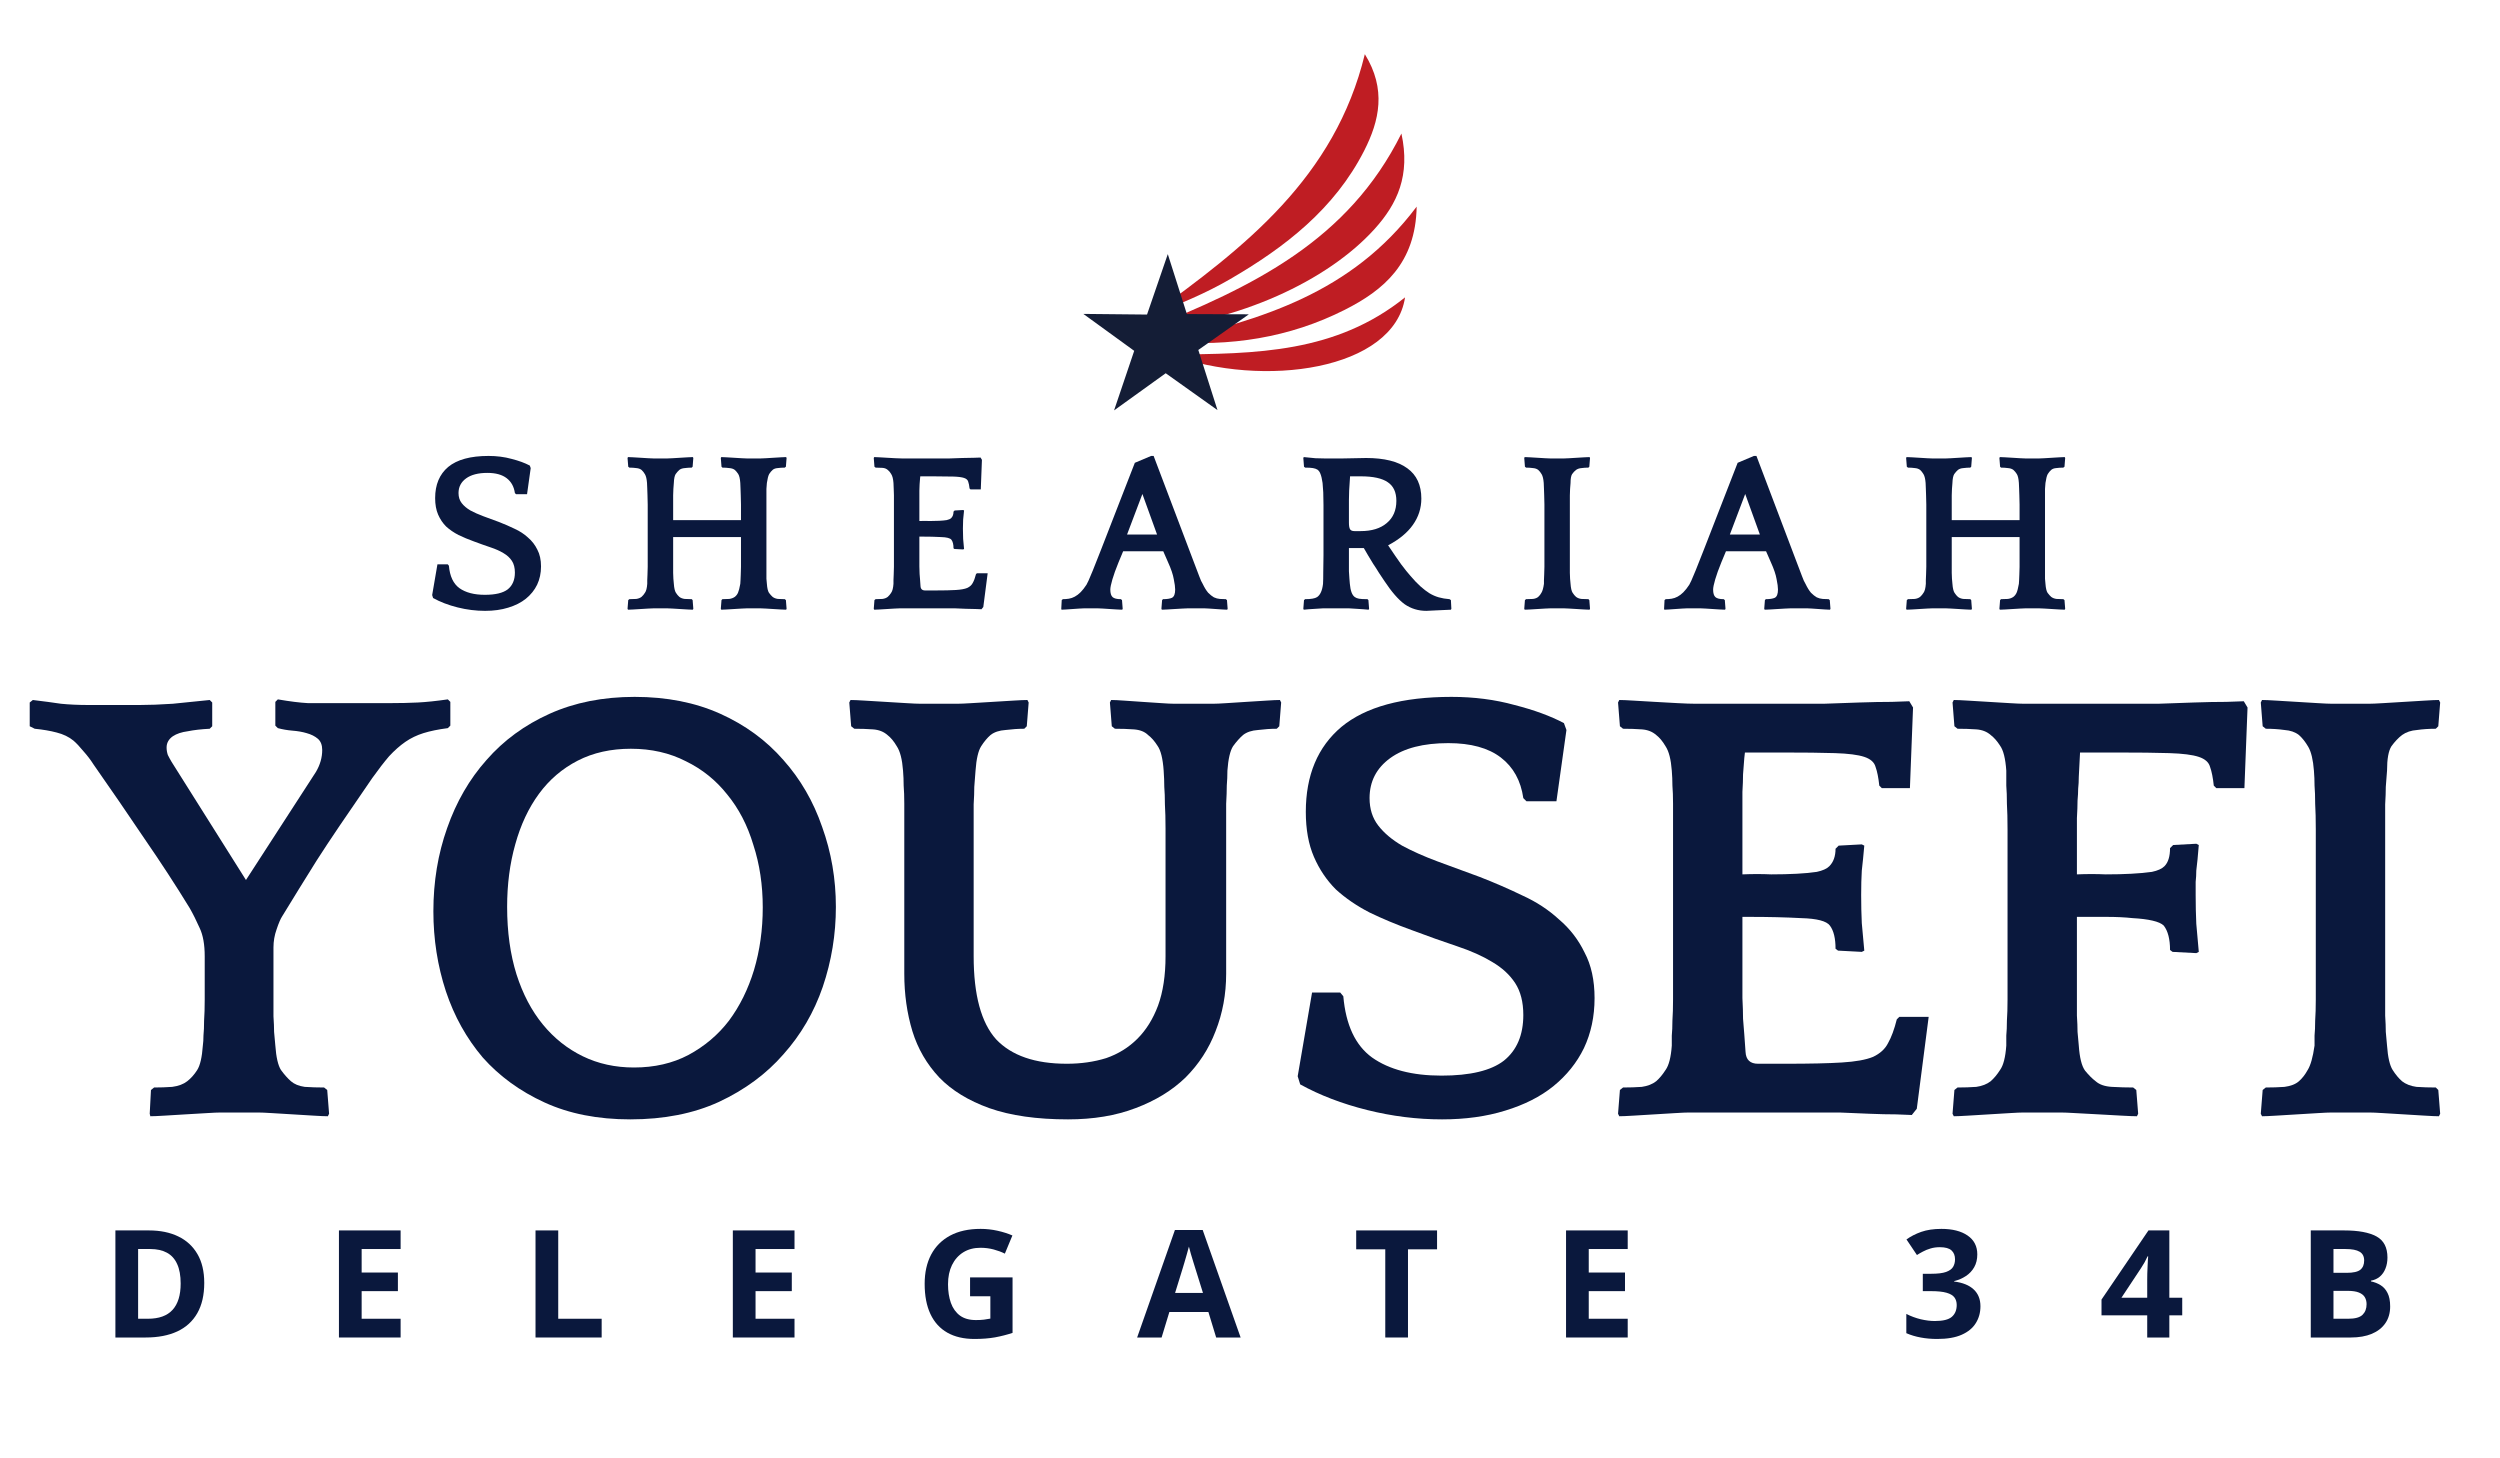 <svg width="600" height="350" viewBox="0 0 600 350" fill="none" xmlns="http://www.w3.org/2000/svg">
<path d="M78.682 267.9C77.982 267.9 76.832 267.85 75.232 267.75C73.632 267.65 71.982 267.55 70.282 267.45C68.582 267.35 66.932 267.25 65.332 267.15C63.732 267.05 62.582 267 61.882 267H53.032C52.332 267 51.182 267.05 49.582 267.15C47.982 267.25 46.282 267.35 44.482 267.45C42.782 267.55 41.132 267.65 39.532 267.75C37.932 267.85 36.782 267.9 36.082 267.9L35.932 267.3L36.232 261.6L36.982 261C38.482 261 39.932 260.95 41.332 260.85C42.832 260.65 44.032 260.2 44.932 259.5C45.832 258.8 46.632 257.9 47.332 256.8C48.032 255.7 48.482 253.75 48.682 250.95C48.782 250.25 48.832 249.45 48.832 248.55C48.932 247.55 48.982 246.35 48.982 244.95C49.082 243.55 49.132 241.85 49.132 239.85C49.132 237.85 49.132 235.35 49.132 232.35V229.5C49.132 226.7 48.732 224.45 47.932 222.75C47.132 220.95 46.332 219.35 45.532 217.95C42.232 212.55 38.582 206.95 34.582 201.15C30.682 195.35 26.632 189.45 22.432 183.45C21.732 182.35 20.932 181.3 20.032 180.3C19.132 179.2 18.332 178.35 17.632 177.75C16.532 176.85 15.182 176.2 13.582 175.8C12.082 175.4 10.332 175.1 8.332 174.9L7.132 174.3V168.6L7.882 168C10.382 168.3 12.632 168.6 14.632 168.9C16.632 169.1 18.832 169.2 21.232 169.2H33.532C35.832 169.2 38.482 169.1 41.482 168.9C44.582 168.6 47.532 168.3 50.332 168L50.932 168.6V174.3L50.332 174.9C48.332 175 46.582 175.2 45.082 175.5C43.582 175.7 42.382 176.1 41.482 176.7C40.482 177.4 39.982 178.3 39.982 179.4C39.982 180 40.082 180.6 40.282 181.2C40.582 181.8 40.882 182.35 41.182 182.85L59.032 211.2L75.832 185.25C76.832 183.55 77.332 181.8 77.332 180C77.332 178.8 76.982 177.9 76.282 177.3C75.582 176.7 74.682 176.25 73.582 175.95C72.582 175.65 71.432 175.45 70.132 175.35C68.932 175.25 67.782 175.05 66.682 174.75L66.082 174.15V168.45L66.682 167.85C69.582 168.35 71.982 168.65 73.882 168.75C75.782 168.75 77.982 168.75 80.482 168.75H93.682C96.082 168.75 98.282 168.7 100.282 168.6C102.282 168.5 104.682 168.25 107.482 167.85L108.082 168.45V174.15L107.482 174.75C105.182 175.05 103.232 175.45 101.632 175.95C100.032 176.45 98.582 177.15 97.282 178.05C95.982 178.95 94.682 180.1 93.382 181.5C92.182 182.9 90.832 184.65 89.332 186.75C86.332 191.15 83.732 194.95 81.532 198.15C79.432 201.25 77.582 204.05 75.982 206.55C74.482 208.95 73.082 211.2 71.782 213.3C70.482 215.4 69.132 217.6 67.732 219.9C67.332 220.5 66.882 221.55 66.382 223.05C65.882 224.45 65.632 225.9 65.632 227.4V229.65C65.632 233.25 65.632 236.15 65.632 238.35C65.632 240.55 65.632 242.4 65.632 243.9C65.732 245.4 65.782 246.65 65.782 247.65C65.882 248.65 65.982 249.75 66.082 250.95C66.282 253.75 66.732 255.7 67.432 256.8C68.232 257.9 69.032 258.8 69.832 259.5C70.632 260.2 71.732 260.65 73.132 260.85C74.632 260.95 76.182 261 77.782 261L78.532 261.6L78.982 267.3L78.682 267.9Z" fill="#0A183D"/>
<path d="M152.311 167.25C160.011 167.25 166.861 168.6 172.861 171.3C178.861 174 183.911 177.7 188.011 182.4C192.111 187 195.211 192.35 197.311 198.45C199.511 204.55 200.611 210.95 200.611 217.65C200.611 224.25 199.561 230.65 197.461 236.85C195.361 242.95 192.211 248.35 188.011 253.05C183.911 257.75 178.761 261.55 172.561 264.45C166.461 267.25 159.361 268.65 151.261 268.65C143.461 268.65 136.611 267.3 130.711 264.6C124.811 261.9 119.861 258.3 115.861 253.8C111.961 249.2 109.011 243.9 107.011 237.9C105.011 231.8 104.011 225.4 104.011 218.7C104.011 211.6 105.111 204.95 107.311 198.75C109.511 192.45 112.661 187 116.761 182.4C120.861 177.7 125.911 174 131.911 171.3C137.911 168.6 144.711 167.25 152.311 167.25ZM152.161 256.2C157.061 256.2 161.411 255.2 165.211 253.2C169.111 251.1 172.361 248.35 174.961 244.95C177.561 241.45 179.561 237.4 180.961 232.8C182.361 228.1 183.061 223.1 183.061 217.8C183.061 212.4 182.311 207.4 180.811 202.8C179.411 198.1 177.311 194.05 174.511 190.65C171.811 187.25 168.511 184.6 164.611 182.7C160.711 180.7 156.311 179.7 151.411 179.7C146.611 179.7 142.361 180.65 138.661 182.55C134.961 184.45 131.861 187.1 129.361 190.5C126.861 193.9 124.961 197.95 123.661 202.65C122.361 207.25 121.711 212.25 121.711 217.65C121.711 223.65 122.461 229.05 123.961 233.85C125.461 238.55 127.561 242.55 130.261 245.85C132.961 249.15 136.161 251.7 139.861 253.5C143.561 255.3 147.661 256.2 152.161 256.2Z" fill="#0A183D"/>
<path d="M307.478 168.6L307.028 174.3L306.428 174.9C305.028 174.9 303.528 175 301.928 175.2C300.428 175.3 299.228 175.7 298.328 176.4C297.528 177.1 296.728 178 295.928 179.1C295.228 180.2 294.778 182.15 294.578 184.95C294.578 186.15 294.528 187.35 294.428 188.55C294.428 189.75 294.378 191.2 294.278 192.9C294.278 194.6 294.278 196.65 294.278 199.05C294.278 201.45 294.278 204.4 294.278 207.9V233.7C294.278 238.6 293.428 243.2 291.728 247.5C290.128 251.7 287.728 255.4 284.528 258.6C281.328 261.7 277.328 264.15 272.528 265.95C267.828 267.75 262.428 268.65 256.328 268.65C248.828 268.65 242.528 267.75 237.428 265.95C232.428 264.15 228.428 261.7 225.428 258.6C222.428 255.4 220.278 251.7 218.978 247.5C217.678 243.2 217.028 238.6 217.028 233.7V207.9C217.028 204.4 217.028 201.45 217.028 199.05C217.028 196.65 217.028 194.6 217.028 192.9C217.028 191.2 216.978 189.75 216.878 188.55C216.878 187.35 216.828 186.15 216.728 184.95C216.528 182.25 216.028 180.3 215.228 179.1C214.528 177.9 213.778 177 212.978 176.4C212.078 175.6 210.928 175.15 209.528 175.05C208.128 174.95 206.628 174.9 205.028 174.9L204.278 174.3L203.828 168.6L204.128 168C204.828 168 205.978 168.05 207.578 168.15C209.178 168.25 210.828 168.35 212.528 168.45C214.228 168.55 215.878 168.65 217.478 168.75C219.078 168.85 220.228 168.9 220.928 168.9H229.778C230.478 168.9 231.628 168.85 233.228 168.75C234.828 168.65 236.478 168.55 238.178 168.45C239.878 168.35 241.528 168.25 243.128 168.15C244.728 168.05 245.878 168 246.578 168L246.878 168.6L246.428 174.3L245.828 174.9C244.428 174.9 242.928 175 241.328 175.2C239.828 175.3 238.628 175.7 237.728 176.4C236.928 177.1 236.178 178 235.478 179.1C234.778 180.2 234.328 182.15 234.128 184.95C234.028 186.35 233.928 187.65 233.828 188.85C233.828 190.05 233.778 191.45 233.678 193.05C233.678 194.65 233.678 196.6 233.678 198.9C233.678 201.2 233.678 204.15 233.678 207.75V229.5C233.678 238.8 235.478 245.45 239.078 249.45C242.778 253.35 248.428 255.3 256.028 255.3C259.428 255.3 262.578 254.85 265.478 253.95C268.378 252.95 270.878 251.4 272.978 249.3C275.078 247.2 276.728 244.55 277.928 241.35C279.128 238.05 279.728 234.1 279.728 229.5V207.75C279.728 204.15 279.728 201.2 279.728 198.9C279.728 196.6 279.678 194.65 279.578 193.05C279.578 191.45 279.528 190.05 279.428 188.85C279.428 187.65 279.378 186.35 279.278 184.95C279.078 182.05 278.578 180.05 277.778 178.95C277.078 177.85 276.328 177 275.528 176.4C274.728 175.6 273.578 175.15 272.078 175.05C270.678 174.95 269.178 174.9 267.578 174.9L266.828 174.3L266.378 168.6L266.678 168C267.378 168 268.428 168.05 269.828 168.15C271.228 168.25 272.678 168.35 274.178 168.45C275.778 168.55 277.278 168.65 278.678 168.75C280.078 168.85 281.128 168.9 281.828 168.9H291.128C291.828 168.9 292.928 168.85 294.428 168.75C295.928 168.65 297.478 168.55 299.078 168.45C300.778 168.35 302.378 168.25 303.878 168.15C305.378 168.05 306.478 168 307.178 168L307.478 168.6Z" fill="#0A183D"/>
<path d="M328.695 191.55C328.695 194.15 329.395 196.35 330.795 198.15C332.195 199.95 334.095 201.55 336.495 202.95C338.895 204.25 341.695 205.5 344.895 206.7C348.095 207.9 351.495 209.15 355.095 210.45C358.695 211.85 362.145 213.35 365.445 214.95C368.745 216.45 371.645 218.35 374.145 220.65C376.745 222.85 378.795 225.5 380.295 228.6C381.895 231.6 382.695 235.25 382.695 239.55C382.695 243.95 381.845 247.95 380.145 251.55C378.445 255.05 375.995 258.1 372.795 260.7C369.695 263.2 365.845 265.15 361.245 266.55C356.745 267.95 351.695 268.65 346.095 268.65C340.095 268.65 334.095 267.9 328.095 266.4C322.095 264.9 316.745 262.85 312.045 260.25L311.445 258.3L314.895 238.2H321.645L322.395 239.1C322.995 246 325.295 250.9 329.295 253.8C333.395 256.7 338.945 258.15 345.945 258.15C352.845 258.15 357.845 256.95 360.945 254.55C364.045 252.05 365.595 248.4 365.595 243.6C365.595 240.5 364.945 237.95 363.645 235.95C362.345 233.95 360.495 232.25 358.095 230.85C355.795 229.45 352.995 228.2 349.695 227.1C346.395 226 342.745 224.7 338.745 223.2C335.145 221.9 331.795 220.5 328.695 219C325.595 217.4 322.895 215.55 320.595 213.45C318.395 211.25 316.645 208.65 315.345 205.65C314.045 202.65 313.395 199.05 313.395 194.85C313.395 186.05 316.245 179.25 321.945 174.45C327.745 169.65 336.545 167.25 348.345 167.25C353.745 167.25 358.795 167.9 363.495 169.2C368.195 170.4 372.145 171.85 375.345 173.55L375.945 175.2L373.545 192.3H366.345L365.595 191.55C364.995 187.35 363.195 184.1 360.195 181.8C357.195 179.5 352.995 178.35 347.595 178.35C341.595 178.35 336.945 179.55 333.645 181.95C330.345 184.35 328.695 187.55 328.695 191.55Z" fill="#0A183D"/>
<path d="M431.53 168.9C432.93 168.9 434.98 168.9 437.68 168.9C440.48 168.8 443.33 168.7 446.23 168.6C449.13 168.5 451.73 168.45 454.03 168.45C456.33 168.35 457.73 168.3 458.23 168.3L459.13 169.8L458.38 189.15H451.63L451.03 188.55C450.83 186.65 450.53 185.15 450.13 184.05C449.83 182.95 448.93 182.15 447.43 181.65C445.93 181.15 443.58 180.85 440.38 180.75C437.28 180.65 432.93 180.6 427.33 180.6H418.78L418.63 181.95C418.53 183.35 418.43 184.65 418.33 185.85C418.33 187.05 418.28 188.45 418.18 190.05C418.18 191.65 418.18 193.6 418.18 195.9C418.18 198.2 418.18 201.15 418.18 204.75V209.85C420.58 209.75 422.88 209.75 425.08 209.85C427.28 209.85 429.33 209.8 431.23 209.7C433.13 209.6 434.73 209.45 436.03 209.25C437.43 208.95 438.43 208.5 439.03 207.9C440.03 206.9 440.53 205.5 440.53 203.7L441.28 202.95L446.83 202.65L447.43 202.95C447.23 205.25 447.03 207.25 446.83 208.95C446.73 210.65 446.68 212.6 446.68 214.8C446.68 217.2 446.73 219.45 446.83 221.55C447.03 223.55 447.23 225.75 447.43 228.15L446.83 228.45L441.13 228.15L440.53 227.7C440.53 225.2 440.08 223.35 439.18 222.15C438.38 221.05 436.08 220.45 432.28 220.35C428.58 220.15 424.43 220.05 419.83 220.05H418.18V232.35C418.18 235.25 418.18 237.65 418.18 239.55C418.28 241.45 418.33 243.1 418.33 244.5C418.43 245.8 418.53 247.05 418.63 248.25C418.73 249.45 418.83 250.85 418.93 252.45C419.03 254.35 420.03 255.3 421.93 255.3H428.68C434.38 255.3 438.83 255.2 442.03 255C445.33 254.8 447.83 254.35 449.53 253.65C451.23 252.85 452.43 251.75 453.13 250.35C453.93 248.95 454.63 247.05 455.23 244.65L455.83 244.05H462.88L460.03 266.1L458.83 267.6C458.33 267.6 457.08 267.55 455.08 267.45C453.18 267.45 451.03 267.4 448.63 267.3C446.23 267.2 443.83 267.1 441.43 267C439.03 267 437.13 267 435.73 267H405.43C404.73 267 403.58 267.05 401.98 267.15C400.38 267.25 398.73 267.35 397.03 267.45C395.33 267.55 393.68 267.65 392.08 267.75C390.48 267.85 389.33 267.9 388.63 267.9L388.33 267.3L388.78 261.6L389.53 261C391.13 261 392.63 260.95 394.03 260.85C395.43 260.65 396.58 260.2 397.48 259.5C398.28 258.8 399.03 257.9 399.73 256.8C400.53 255.7 401.03 253.75 401.23 250.95C401.23 250.25 401.23 249.45 401.23 248.55C401.33 247.55 401.38 246.35 401.38 244.95C401.48 243.55 401.53 241.85 401.53 239.85C401.53 237.85 401.53 235.35 401.53 232.35V207.9C401.53 204.4 401.53 201.45 401.53 199.05C401.53 196.65 401.53 194.6 401.53 192.9C401.53 191.2 401.48 189.75 401.38 188.55C401.38 187.35 401.33 186.15 401.23 184.95C401.03 182.25 400.53 180.3 399.73 179.1C399.03 177.9 398.28 177 397.48 176.4C396.58 175.6 395.43 175.15 394.03 175.05C392.63 174.95 391.13 174.9 389.53 174.9L388.78 174.3L388.33 168.6L388.63 168C389.33 168 390.48 168.05 392.08 168.15C393.68 168.25 395.38 168.35 397.18 168.45C399.08 168.55 400.88 168.65 402.58 168.75C404.38 168.85 405.83 168.9 406.93 168.9H431.53Z" fill="#0A183D"/>
<path d="M481.509 184.95C481.309 182.05 480.809 180.05 480.009 178.95C479.309 177.85 478.559 177 477.759 176.4C476.859 175.6 475.709 175.15 474.309 175.05C472.909 174.95 471.409 174.9 469.809 174.9L469.059 174.3L468.609 168.6L468.909 168C469.609 168 470.759 168.05 472.359 168.15C473.959 168.25 475.609 168.35 477.309 168.45C479.009 168.55 480.659 168.65 482.259 168.75C483.859 168.85 485.009 168.9 485.709 168.9H511.809C513.209 168.9 515.259 168.9 517.959 168.9C520.759 168.8 523.609 168.7 526.509 168.6C529.409 168.5 532.009 168.45 534.309 168.45C536.609 168.35 538.009 168.3 538.509 168.3L539.409 169.8L538.659 189.15H531.909L531.309 188.55C531.109 186.65 530.809 185.15 530.409 184.05C530.109 182.95 529.209 182.15 527.709 181.65C526.209 181.15 523.859 180.85 520.659 180.75C517.559 180.65 513.209 180.6 507.609 180.6H499.209L498.909 186.45C498.909 187.45 498.859 188.4 498.759 189.3C498.759 190.1 498.709 191.05 498.609 192.15C498.609 193.25 498.559 194.65 498.459 196.35C498.459 197.95 498.459 202.45 498.459 209.85C500.859 209.75 503.159 209.75 505.359 209.85C507.659 209.85 509.709 209.8 511.509 209.7C513.409 209.6 515.059 209.45 516.459 209.25C517.859 208.95 518.859 208.5 519.459 207.9C520.359 207 520.809 205.55 520.809 203.55L521.559 202.8L527.109 202.5L527.709 202.8C527.609 204.1 527.509 205.25 527.409 206.25C527.309 207.15 527.209 208.05 527.109 208.95C527.109 209.85 527.059 210.75 526.959 211.65C526.959 212.55 526.959 213.6 526.959 214.8C526.959 217.2 527.009 219.5 527.109 221.7C527.309 223.8 527.509 226.05 527.709 228.45L527.109 228.75L521.409 228.45L520.809 228C520.809 225.4 520.309 223.45 519.309 222.15C518.809 221.65 517.909 221.25 516.609 220.95C515.309 220.65 513.709 220.45 511.809 220.35C510.009 220.15 507.909 220.05 505.509 220.05C503.209 220.05 500.859 220.05 498.459 220.05V229.35C498.459 232.95 498.459 235.9 498.459 238.2C498.459 240.4 498.459 242.25 498.459 243.75C498.559 245.25 498.609 246.55 498.609 247.65C498.709 248.65 498.809 249.75 498.909 250.95C499.109 253.85 499.609 255.85 500.409 256.95C501.309 258.05 502.159 258.9 502.959 259.5C503.859 260.3 505.159 260.75 506.859 260.85C508.659 260.95 510.359 261 511.959 261L512.709 261.6L513.159 267.3L512.859 267.9C512.159 267.9 510.909 267.85 509.109 267.75C507.409 267.65 505.609 267.55 503.709 267.45C501.809 267.35 499.959 267.25 498.159 267.15C496.459 267.05 495.259 267 494.559 267H485.709C485.009 267 483.859 267.05 482.259 267.15C480.659 267.25 479.009 267.35 477.309 267.45C475.609 267.55 473.959 267.65 472.359 267.75C470.759 267.85 469.609 267.9 468.909 267.9L468.609 267.3L469.059 261.6L469.809 261C471.409 261 472.909 260.95 474.309 260.85C475.709 260.65 476.859 260.2 477.759 259.5C478.559 258.8 479.309 257.9 480.009 256.8C480.809 255.7 481.309 253.75 481.509 250.95C481.509 250.25 481.509 249.45 481.509 248.55C481.609 247.55 481.659 246.35 481.659 244.95C481.759 243.55 481.809 241.85 481.809 239.85C481.809 237.85 481.809 235.35 481.809 232.35V207.9C481.809 204.4 481.809 201.45 481.809 199.05C481.809 196.65 481.759 194.6 481.659 192.9C481.659 191.2 481.609 189.75 481.509 188.55C481.509 187.35 481.509 186.15 481.509 184.95Z" fill="#0A183D"/>
<path d="M585.64 168.6L585.19 174.3L584.59 174.9C582.99 174.9 581.49 175 580.09 175.2C578.69 175.3 577.49 175.7 576.49 176.4C575.59 177.1 574.74 178 573.94 179.1C573.24 180.2 572.89 182.15 572.89 184.95C572.79 186.35 572.69 187.65 572.59 188.85C572.59 190.05 572.54 191.45 572.44 193.05C572.44 194.65 572.44 196.6 572.44 198.9C572.44 201.2 572.44 204.15 572.44 207.75V229.35C572.44 232.95 572.44 235.9 572.44 238.2C572.44 240.4 572.44 242.25 572.44 243.75C572.54 245.25 572.59 246.55 572.59 247.65C572.69 248.65 572.79 249.75 572.89 250.95C573.09 253.75 573.54 255.7 574.24 256.8C574.94 257.9 575.69 258.8 576.49 259.5C577.39 260.2 578.54 260.65 579.94 260.85C581.44 260.95 582.99 261 584.59 261L585.19 261.6L585.64 267.3L585.34 267.9C584.64 267.9 583.49 267.85 581.89 267.75C580.29 267.65 578.64 267.55 576.94 267.45C575.24 267.35 573.59 267.25 571.99 267.15C570.39 267.05 569.24 267 568.54 267H559.69C558.99 267 557.84 267.05 556.24 267.15C554.64 267.25 552.99 267.35 551.29 267.45C549.59 267.55 547.94 267.65 546.34 267.75C544.74 267.85 543.59 267.9 542.89 267.9L542.59 267.3L543.04 261.6L543.79 261C545.39 261 546.89 260.95 548.29 260.85C549.79 260.65 550.94 260.2 551.74 259.5C552.54 258.8 553.24 257.9 553.84 256.8C554.54 255.7 555.09 253.75 555.49 250.95C555.49 250.25 555.49 249.45 555.49 248.55C555.59 247.55 555.64 246.35 555.64 244.95C555.74 243.55 555.79 241.85 555.79 239.85C555.79 237.85 555.79 235.35 555.79 232.35V207.9C555.79 204.4 555.79 201.45 555.79 199.05C555.79 196.65 555.74 194.6 555.64 192.9C555.64 191.2 555.59 189.75 555.49 188.55C555.49 187.35 555.44 186.15 555.34 184.95C555.14 182.35 554.69 180.45 553.99 179.25C553.29 178.05 552.54 177.1 551.74 176.4C550.84 175.7 549.69 175.3 548.29 175.2C546.89 175 545.39 174.9 543.79 174.9L543.04 174.3L542.59 168.6L542.89 168C543.59 168 544.74 168.05 546.34 168.15C547.94 168.25 549.59 168.35 551.29 168.45C552.99 168.55 554.64 168.65 556.24 168.75C557.84 168.85 558.99 168.9 559.69 168.9H568.54C569.24 168.9 570.39 168.85 571.99 168.75C573.59 168.65 575.24 168.55 576.94 168.45C578.64 168.35 580.29 168.25 581.89 168.15C583.49 168.05 584.64 168 585.34 168L585.64 168.6Z" fill="#0A183D"/>
<path d="M110.045 118.335C110.045 119.288 110.301 120.095 110.815 120.755C111.328 121.415 112.025 122.002 112.905 122.515C113.785 122.992 114.811 123.45 115.985 123.89C117.158 124.33 118.405 124.788 119.725 125.265C121.045 125.778 122.31 126.328 123.52 126.915C124.73 127.465 125.793 128.162 126.71 129.005C127.663 129.812 128.415 130.783 128.965 131.92C129.551 133.02 129.845 134.358 129.845 135.935C129.845 137.548 129.533 139.015 128.91 140.335C128.286 141.618 127.388 142.737 126.215 143.69C125.078 144.607 123.666 145.322 121.98 145.835C120.33 146.348 118.478 146.605 116.425 146.605C114.225 146.605 112.025 146.33 109.825 145.78C107.625 145.23 105.663 144.478 103.94 143.525L103.72 142.81L104.985 135.44H107.46L107.735 135.77C107.955 138.3 108.798 140.097 110.265 141.16C111.768 142.223 113.803 142.755 116.37 142.755C118.9 142.755 120.733 142.315 121.87 141.435C123.006 140.518 123.575 139.18 123.575 137.42C123.575 136.283 123.336 135.348 122.86 134.615C122.383 133.882 121.705 133.258 120.825 132.745C119.981 132.232 118.955 131.773 117.745 131.37C116.535 130.967 115.196 130.49 113.73 129.94C112.41 129.463 111.181 128.95 110.045 128.4C108.908 127.813 107.918 127.135 107.075 126.365C106.268 125.558 105.626 124.605 105.15 123.505C104.673 122.405 104.435 121.085 104.435 119.545C104.435 116.318 105.48 113.825 107.57 112.065C109.696 110.305 112.923 109.425 117.25 109.425C119.23 109.425 121.081 109.663 122.805 110.14C124.528 110.58 125.976 111.112 127.15 111.735L127.37 112.34L126.49 118.61H123.85L123.575 118.335C123.355 116.795 122.695 115.603 121.595 114.76C120.495 113.917 118.955 113.495 116.975 113.495C114.775 113.495 113.07 113.935 111.86 114.815C110.65 115.695 110.045 116.868 110.045 118.335Z" fill="#0A183D"/>
<path d="M188.671 146.33C188.414 146.33 187.993 146.312 187.406 146.275C186.819 146.238 186.214 146.202 185.591 146.165C184.968 146.128 184.363 146.092 183.776 146.055C183.189 146.018 182.768 146 182.511 146H179.266C179.009 146 178.588 146.018 178.001 146.055C177.414 146.092 176.809 146.128 176.186 146.165C175.563 146.202 174.958 146.238 174.371 146.275C173.784 146.312 173.363 146.33 173.106 146.33L172.996 146.11L173.161 144.02L173.381 143.8C173.968 143.8 174.518 143.782 175.031 143.745C175.544 143.672 175.984 143.507 176.351 143.25C176.681 142.993 176.938 142.663 177.121 142.26C177.304 141.857 177.488 141.142 177.671 140.115C177.708 139.858 177.726 139.565 177.726 139.235C177.763 138.868 177.781 138.428 177.781 137.915C177.818 137.402 177.836 136.778 177.836 136.045C177.836 135.312 177.836 134.395 177.836 133.295V128.895H161.556V132.195C161.556 133.515 161.556 134.597 161.556 135.44C161.556 136.247 161.556 136.925 161.556 137.475C161.593 138.025 161.611 138.502 161.611 138.905C161.648 139.272 161.684 139.675 161.721 140.115C161.794 141.142 161.959 141.857 162.216 142.26C162.473 142.663 162.748 142.993 163.041 143.25C163.371 143.507 163.793 143.672 164.306 143.745C164.856 143.782 165.424 143.8 166.011 143.8L166.231 144.02L166.396 146.11L166.286 146.33C166.029 146.33 165.608 146.312 165.021 146.275C164.434 146.238 163.829 146.202 163.206 146.165C162.583 146.128 161.978 146.092 161.391 146.055C160.804 146.018 160.383 146 160.126 146H156.881C156.624 146 156.203 146.018 155.616 146.055C155.029 146.092 154.424 146.128 153.801 146.165C153.178 146.202 152.573 146.238 151.986 146.275C151.399 146.312 150.978 146.33 150.721 146.33L150.611 146.11L150.776 144.02L151.051 143.8C151.638 143.8 152.188 143.782 152.701 143.745C153.214 143.672 153.636 143.507 153.966 143.25C154.259 142.993 154.534 142.663 154.791 142.26C155.084 141.857 155.268 141.142 155.341 140.115C155.341 139.858 155.341 139.565 155.341 139.235C155.378 138.868 155.396 138.428 155.396 137.915C155.433 137.402 155.451 136.778 155.451 136.045C155.451 135.312 155.451 134.395 155.451 133.295V124.33C155.451 123.047 155.451 121.965 155.451 121.085C155.451 120.205 155.433 119.453 155.396 118.83C155.396 118.207 155.378 117.675 155.341 117.235C155.341 116.795 155.323 116.355 155.286 115.915C155.213 114.962 155.048 114.265 154.791 113.825C154.534 113.385 154.259 113.037 153.966 112.78C153.636 112.523 153.214 112.377 152.701 112.34C152.188 112.267 151.638 112.23 151.051 112.23L150.776 112.01L150.611 109.92L150.721 109.7C150.978 109.7 151.399 109.718 151.986 109.755C152.573 109.792 153.178 109.828 153.801 109.865C154.424 109.902 155.029 109.938 155.616 109.975C156.203 110.012 156.624 110.03 156.881 110.03H160.126C160.383 110.03 160.804 110.012 161.391 109.975C161.978 109.938 162.583 109.902 163.206 109.865C163.829 109.828 164.434 109.792 165.021 109.755C165.608 109.718 166.029 109.7 166.286 109.7L166.396 109.92L166.231 112.01L166.011 112.23C165.498 112.23 164.948 112.267 164.361 112.34C163.811 112.377 163.371 112.523 163.041 112.78C162.748 113.037 162.454 113.367 162.161 113.77C161.904 114.173 161.758 114.888 161.721 115.915C161.684 116.428 161.648 116.905 161.611 117.345C161.611 117.785 161.593 118.298 161.556 118.885C161.556 119.472 161.556 120.187 161.556 121.03C161.556 121.873 161.556 122.955 161.556 124.275V124.825H177.836V124.33C177.836 123.047 177.836 121.965 177.836 121.085C177.836 120.205 177.818 119.453 177.781 118.83C177.781 118.207 177.763 117.675 177.726 117.235C177.726 116.795 177.708 116.355 177.671 115.915C177.598 114.888 177.433 114.173 177.176 113.77C176.919 113.367 176.644 113.037 176.351 112.78C176.021 112.523 175.581 112.377 175.031 112.34C174.518 112.267 173.968 112.23 173.381 112.23L173.161 112.01L172.996 109.92L173.106 109.7C173.363 109.7 173.784 109.718 174.371 109.755C174.958 109.792 175.563 109.828 176.186 109.865C176.809 109.902 177.414 109.938 178.001 109.975C178.588 110.012 179.009 110.03 179.266 110.03H182.511C182.768 110.03 183.189 110.012 183.776 109.975C184.363 109.938 184.968 109.902 185.591 109.865C186.214 109.828 186.819 109.792 187.406 109.755C187.993 109.718 188.414 109.7 188.671 109.7L188.781 109.92L188.616 112.01L188.341 112.23C187.754 112.23 187.186 112.267 186.636 112.34C186.123 112.377 185.719 112.523 185.426 112.78C185.133 113.037 184.858 113.367 184.601 113.77C184.381 114.173 184.198 114.888 184.051 115.915C184.014 116.428 183.978 116.905 183.941 117.345C183.941 117.785 183.941 118.298 183.941 118.885C183.941 119.472 183.941 120.187 183.941 121.03C183.941 121.873 183.941 122.955 183.941 124.275V132.195C183.941 133.515 183.941 134.597 183.941 135.44C183.941 136.247 183.941 136.925 183.941 137.475C183.941 138.025 183.941 138.502 183.941 138.905C183.978 139.272 184.014 139.675 184.051 140.115C184.124 141.142 184.289 141.857 184.546 142.26C184.839 142.663 185.133 142.993 185.426 143.25C185.756 143.507 186.178 143.672 186.691 143.745C187.204 143.782 187.754 143.8 188.341 143.8L188.616 144.02L188.781 146.11L188.671 146.33Z" fill="#0A183D"/>
<path d="M225.544 110.03C226.057 110.03 226.809 110.03 227.799 110.03C228.826 109.993 229.871 109.957 230.934 109.92C231.997 109.883 232.951 109.865 233.794 109.865C234.637 109.828 235.151 109.81 235.334 109.81L235.664 110.36L235.389 117.455H232.914L232.694 117.235C232.621 116.538 232.511 115.988 232.364 115.585C232.254 115.182 231.924 114.888 231.374 114.705C230.824 114.522 229.962 114.412 228.789 114.375C227.652 114.338 226.057 114.32 224.004 114.32H220.869L220.814 114.815C220.777 115.328 220.741 115.805 220.704 116.245C220.704 116.685 220.686 117.198 220.649 117.785C220.649 118.372 220.649 119.087 220.649 119.93C220.649 120.773 220.649 121.855 220.649 123.175V125.045C221.529 125.008 222.372 125.008 223.179 125.045C223.986 125.045 224.737 125.027 225.434 124.99C226.131 124.953 226.717 124.898 227.194 124.825C227.707 124.715 228.074 124.55 228.294 124.33C228.661 123.963 228.844 123.45 228.844 122.79L229.119 122.515L231.154 122.405L231.374 122.515C231.301 123.358 231.227 124.092 231.154 124.715C231.117 125.338 231.099 126.053 231.099 126.86C231.099 127.74 231.117 128.565 231.154 129.335C231.227 130.068 231.301 130.875 231.374 131.755L231.154 131.865L229.064 131.755L228.844 131.59C228.844 130.673 228.679 129.995 228.349 129.555C228.056 129.152 227.212 128.932 225.819 128.895C224.462 128.822 222.941 128.785 221.254 128.785H220.649V133.295C220.649 134.358 220.649 135.238 220.649 135.935C220.686 136.632 220.704 137.237 220.704 137.75C220.741 138.227 220.777 138.685 220.814 139.125C220.851 139.565 220.887 140.078 220.924 140.665C220.961 141.362 221.327 141.71 222.024 141.71H224.499C226.589 141.71 228.221 141.673 229.394 141.6C230.604 141.527 231.521 141.362 232.144 141.105C232.767 140.812 233.207 140.408 233.464 139.895C233.757 139.382 234.014 138.685 234.234 137.805L234.454 137.585H237.039L235.994 145.67L235.554 146.22C235.371 146.22 234.912 146.202 234.179 146.165C233.482 146.165 232.694 146.147 231.814 146.11C230.934 146.073 230.054 146.037 229.174 146C228.294 146 227.597 146 227.084 146H215.974C215.717 146 215.296 146.018 214.709 146.055C214.122 146.092 213.517 146.128 212.894 146.165C212.271 146.202 211.666 146.238 211.079 146.275C210.492 146.312 210.071 146.33 209.814 146.33L209.704 146.11L209.869 144.02L210.144 143.8C210.731 143.8 211.281 143.782 211.794 143.745C212.307 143.672 212.729 143.507 213.059 143.25C213.352 142.993 213.627 142.663 213.884 142.26C214.177 141.857 214.361 141.142 214.434 140.115C214.434 139.858 214.434 139.565 214.434 139.235C214.471 138.868 214.489 138.428 214.489 137.915C214.526 137.402 214.544 136.778 214.544 136.045C214.544 135.312 214.544 134.395 214.544 133.295V124.33C214.544 123.047 214.544 121.965 214.544 121.085C214.544 120.205 214.544 119.453 214.544 118.83C214.544 118.207 214.526 117.675 214.489 117.235C214.489 116.795 214.471 116.355 214.434 115.915C214.361 114.925 214.177 114.21 213.884 113.77C213.627 113.33 213.352 113 213.059 112.78C212.729 112.487 212.307 112.322 211.794 112.285C211.281 112.248 210.731 112.23 210.144 112.23L209.869 112.01L209.704 109.92L209.814 109.7C210.071 109.7 210.492 109.718 211.079 109.755C211.666 109.792 212.289 109.828 212.949 109.865C213.646 109.902 214.306 109.938 214.929 109.975C215.589 110.012 216.121 110.03 216.524 110.03H225.544Z" fill="#0A183D"/>
<path d="M276.87 109.425L286.33 134.395C286.66 135.312 286.953 136.082 287.21 136.705C287.466 137.328 287.668 137.86 287.815 138.3C287.998 138.74 288.145 139.107 288.255 139.4C288.401 139.657 288.53 139.895 288.64 140.115C289.08 141.032 289.52 141.747 289.96 142.26C290.436 142.737 290.895 143.103 291.335 143.36C291.811 143.58 292.288 143.708 292.765 143.745C293.241 143.782 293.718 143.8 294.195 143.8L294.47 144.02L294.635 146.11L294.525 146.33C294.268 146.33 293.883 146.312 293.37 146.275C292.856 146.238 292.325 146.202 291.775 146.165C291.225 146.128 290.693 146.092 290.18 146.055C289.703 146.018 289.336 146 289.08 146H285.065C284.808 146 284.386 146.018 283.8 146.055C283.213 146.092 282.59 146.128 281.93 146.165C281.306 146.202 280.701 146.238 280.115 146.275C279.528 146.312 279.106 146.33 278.85 146.33L278.74 146.11L278.905 144.02L279.125 143.8C280.078 143.8 280.793 143.69 281.27 143.47C281.783 143.213 282.04 142.553 282.04 141.49C282.04 140.903 281.93 140.078 281.71 139.015C281.526 137.915 281.068 136.558 280.335 134.945L279.18 132.305H269.555L268.455 134.945C267.795 136.558 267.3 137.933 266.97 139.07C266.64 140.207 266.475 141.013 266.475 141.49C266.475 142.37 266.658 142.975 267.025 143.305C267.391 143.635 268.051 143.8 269.005 143.8L269.28 144.02L269.445 146.11L269.335 146.33C269.078 146.33 268.675 146.312 268.125 146.275C267.575 146.238 266.988 146.202 266.365 146.165C265.778 146.128 265.21 146.092 264.66 146.055C264.11 146.018 263.706 146 263.45 146H260.205C259.948 146 259.563 146.018 259.05 146.055C258.536 146.092 258.005 146.128 257.455 146.165C256.905 146.202 256.373 146.238 255.86 146.275C255.383 146.312 255.016 146.33 254.76 146.33L254.705 146.11L254.815 144.02L255.09 143.8C255.566 143.8 256.043 143.763 256.52 143.69C256.996 143.617 257.473 143.452 257.95 143.195C258.426 142.938 258.885 142.59 259.325 142.15C259.801 141.673 260.278 141.068 260.755 140.335C260.865 140.115 261.03 139.785 261.25 139.345C261.47 138.868 261.818 138.043 262.295 136.87C262.771 135.697 263.431 134.028 264.275 131.865C265.118 129.702 266.236 126.823 267.63 123.23L272.36 111.075L276.265 109.425H276.87ZM270.49 128.29H277.695L274.175 118.555L270.49 128.29Z" fill="#0A183D"/>
<path d="M328.472 146.33C328.178 146.293 327.757 146.257 327.207 146.22C326.693 146.183 326.125 146.147 325.502 146.11C324.915 146.073 324.328 146.037 323.742 146C323.192 146 322.715 146 322.312 146H319.067C318.627 146 318.113 146 317.527 146C316.94 146.037 316.353 146.073 315.767 146.11C315.18 146.147 314.612 146.183 314.062 146.22C313.548 146.257 313.163 146.293 312.907 146.33L312.797 146.11L312.962 144.02L313.237 143.8C314.63 143.8 315.583 143.635 316.097 143.305C316.867 142.792 317.343 141.728 317.527 140.115C317.563 139.492 317.582 138.538 317.582 137.255C317.618 135.935 317.637 134.615 317.637 133.295V121.195C317.637 119.912 317.618 118.903 317.582 118.17C317.545 117.4 317.49 116.648 317.417 115.915C317.27 114.925 317.105 114.21 316.922 113.77C316.775 113.33 316.537 112.982 316.207 112.725C315.913 112.542 315.547 112.413 315.107 112.34C314.703 112.267 314.08 112.23 313.237 112.23L312.962 112.01L312.797 109.92L312.907 109.7C313.86 109.81 314.795 109.902 315.712 109.975C316.665 110.012 317.417 110.03 317.967 110.03H322.147C322.99 110.03 323.943 110.012 325.007 109.975C326.107 109.938 327.06 109.92 327.867 109.92C332.23 109.92 335.53 110.745 337.767 112.395C340.003 114.008 341.122 116.428 341.122 119.655C341.122 121.965 340.443 124.073 339.087 125.98C337.767 127.85 335.787 129.482 333.147 130.875C334.393 132.745 335.438 134.267 336.282 135.44C337.162 136.613 337.913 137.548 338.537 138.245C339.38 139.235 340.168 140.06 340.902 140.72C341.635 141.38 342.35 141.93 343.047 142.37C343.78 142.81 344.532 143.14 345.302 143.36C346.072 143.58 346.933 143.727 347.887 143.8L348.217 144.02L348.327 146.11L348.217 146.33C346.823 146.403 345.613 146.458 344.587 146.495C343.56 146.568 342.808 146.605 342.332 146.605C340.388 146.605 338.647 146.073 337.107 145.01C335.603 143.91 333.99 142.058 332.267 139.455C331.863 138.868 331.423 138.208 330.947 137.475C330.507 136.742 330.048 136.027 329.572 135.33C329.132 134.597 328.71 133.9 328.307 133.24C327.903 132.58 327.573 132.012 327.317 131.535H323.742C323.742 132.782 323.742 133.863 323.742 134.78C323.742 135.66 323.742 136.43 323.742 137.09C323.778 137.75 323.815 138.318 323.852 138.795C323.888 139.272 323.925 139.712 323.962 140.115C324.108 141.802 324.512 142.865 325.172 143.305C325.428 143.488 325.758 143.617 326.162 143.69C326.565 143.763 327.243 143.8 328.197 143.8L328.417 144.02L328.582 146.11L328.472 146.33ZM326.547 127.465C329.223 127.465 331.313 126.823 332.817 125.54C334.357 124.257 335.127 122.478 335.127 120.205C335.127 118.152 334.448 116.667 333.092 115.75C331.735 114.797 329.572 114.32 326.602 114.32H324.017C323.907 115.787 323.833 116.923 323.797 117.73C323.76 118.537 323.742 119.307 323.742 120.04V125.43C323.742 126.2 323.833 126.732 324.017 127.025C324.2 127.318 324.548 127.465 325.062 127.465H326.547Z" fill="#0A183D"/>
<path d="M381.605 109.92L381.44 112.01L381.22 112.23C380.633 112.23 380.083 112.267 379.57 112.34C379.057 112.377 378.617 112.523 378.25 112.78C377.92 113.037 377.608 113.367 377.315 113.77C377.058 114.173 376.93 114.888 376.93 115.915C376.893 116.428 376.857 116.905 376.82 117.345C376.82 117.785 376.802 118.298 376.765 118.885C376.765 119.472 376.765 120.187 376.765 121.03C376.765 121.873 376.765 122.955 376.765 124.275V132.195C376.765 133.515 376.765 134.597 376.765 135.44C376.765 136.247 376.765 136.925 376.765 137.475C376.802 138.025 376.82 138.502 376.82 138.905C376.857 139.272 376.893 139.675 376.93 140.115C377.003 141.142 377.168 141.857 377.425 142.26C377.682 142.663 377.957 142.993 378.25 143.25C378.58 143.507 379.002 143.672 379.515 143.745C380.065 143.782 380.633 143.8 381.22 143.8L381.44 144.02L381.605 146.11L381.495 146.33C381.238 146.33 380.817 146.312 380.23 146.275C379.643 146.238 379.038 146.202 378.415 146.165C377.792 146.128 377.187 146.092 376.6 146.055C376.013 146.018 375.592 146 375.335 146H372.09C371.833 146 371.412 146.018 370.825 146.055C370.238 146.092 369.633 146.128 369.01 146.165C368.387 146.202 367.782 146.238 367.195 146.275C366.608 146.312 366.187 146.33 365.93 146.33L365.82 146.11L365.985 144.02L366.26 143.8C366.847 143.8 367.397 143.782 367.91 143.745C368.46 143.672 368.882 143.507 369.175 143.25C369.468 142.993 369.725 142.663 369.945 142.26C370.202 141.857 370.403 141.142 370.55 140.115C370.55 139.858 370.55 139.565 370.55 139.235C370.587 138.868 370.605 138.428 370.605 137.915C370.642 137.402 370.66 136.778 370.66 136.045C370.66 135.312 370.66 134.395 370.66 133.295V124.33C370.66 123.047 370.66 121.965 370.66 121.085C370.66 120.205 370.642 119.453 370.605 118.83C370.605 118.207 370.587 117.675 370.55 117.235C370.55 116.795 370.532 116.355 370.495 115.915C370.422 114.962 370.257 114.265 370 113.825C369.743 113.385 369.468 113.037 369.175 112.78C368.845 112.523 368.423 112.377 367.91 112.34C367.397 112.267 366.847 112.23 366.26 112.23L365.985 112.01L365.82 109.92L365.93 109.7C366.187 109.7 366.608 109.718 367.195 109.755C367.782 109.792 368.387 109.828 369.01 109.865C369.633 109.902 370.238 109.938 370.825 109.975C371.412 110.012 371.833 110.03 372.09 110.03H375.335C375.592 110.03 376.013 110.012 376.6 109.975C377.187 109.938 377.792 109.902 378.415 109.865C379.038 109.828 379.643 109.792 380.23 109.755C380.817 109.718 381.238 109.7 381.495 109.7L381.605 109.92Z" fill="#0A183D"/>
<path d="M421.545 109.425L431.005 134.395C431.335 135.312 431.629 136.082 431.885 136.705C432.142 137.328 432.344 137.86 432.49 138.3C432.674 138.74 432.82 139.107 432.93 139.4C433.077 139.657 433.205 139.895 433.315 140.115C433.755 141.032 434.195 141.747 434.635 142.26C435.112 142.737 435.57 143.103 436.01 143.36C436.487 143.58 436.964 143.708 437.44 143.745C437.917 143.782 438.394 143.8 438.87 143.8L439.145 144.02L439.31 146.11L439.2 146.33C438.944 146.33 438.559 146.312 438.045 146.275C437.532 146.238 437 146.202 436.45 146.165C435.9 146.128 435.369 146.092 434.855 146.055C434.379 146.018 434.012 146 433.755 146H429.74C429.484 146 429.062 146.018 428.475 146.055C427.889 146.092 427.265 146.128 426.605 146.165C425.982 146.202 425.377 146.238 424.79 146.275C424.204 146.312 423.782 146.33 423.525 146.33L423.415 146.11L423.58 144.02L423.8 143.8C424.754 143.8 425.469 143.69 425.945 143.47C426.459 143.213 426.715 142.553 426.715 141.49C426.715 140.903 426.605 140.078 426.385 139.015C426.202 137.915 425.744 136.558 425.01 134.945L423.855 132.305H414.23L413.13 134.945C412.47 136.558 411.975 137.933 411.645 139.07C411.315 140.207 411.15 141.013 411.15 141.49C411.15 142.37 411.334 142.975 411.7 143.305C412.067 143.635 412.727 143.8 413.68 143.8L413.955 144.02L414.12 146.11L414.01 146.33C413.754 146.33 413.35 146.312 412.8 146.275C412.25 146.238 411.664 146.202 411.04 146.165C410.454 146.128 409.885 146.092 409.335 146.055C408.785 146.018 408.382 146 408.125 146H404.88C404.624 146 404.239 146.018 403.725 146.055C403.212 146.092 402.68 146.128 402.13 146.165C401.58 146.202 401.049 146.238 400.535 146.275C400.059 146.312 399.692 146.33 399.435 146.33L399.38 146.11L399.49 144.02L399.765 143.8C400.242 143.8 400.719 143.763 401.195 143.69C401.672 143.617 402.149 143.452 402.625 143.195C403.102 142.938 403.56 142.59 404 142.15C404.477 141.673 404.954 141.068 405.43 140.335C405.54 140.115 405.705 139.785 405.925 139.345C406.145 138.868 406.494 138.043 406.97 136.87C407.447 135.697 408.107 134.028 408.95 131.865C409.794 129.702 410.912 126.823 412.305 123.23L417.035 111.075L420.94 109.425H421.545ZM415.165 128.29H422.37L418.85 118.555L415.165 128.29Z" fill="#0A183D"/>
<path d="M495.532 146.33C495.276 146.33 494.854 146.312 494.267 146.275C493.681 146.238 493.076 146.202 492.452 146.165C491.829 146.128 491.224 146.092 490.637 146.055C490.051 146.018 489.629 146 489.372 146H486.127C485.871 146 485.449 146.018 484.862 146.055C484.276 146.092 483.671 146.128 483.047 146.165C482.424 146.202 481.819 146.238 481.232 146.275C480.646 146.312 480.224 146.33 479.967 146.33L479.857 146.11L480.022 144.02L480.242 143.8C480.829 143.8 481.379 143.782 481.892 143.745C482.406 143.672 482.846 143.507 483.212 143.25C483.542 142.993 483.799 142.663 483.982 142.26C484.166 141.857 484.349 141.142 484.532 140.115C484.569 139.858 484.587 139.565 484.587 139.235C484.624 138.868 484.642 138.428 484.642 137.915C484.679 137.402 484.697 136.778 484.697 136.045C484.697 135.312 484.697 134.395 484.697 133.295V128.895H468.417V132.195C468.417 133.515 468.417 134.597 468.417 135.44C468.417 136.247 468.417 136.925 468.417 137.475C468.454 138.025 468.472 138.502 468.472 138.905C468.509 139.272 468.546 139.675 468.582 140.115C468.656 141.142 468.821 141.857 469.077 142.26C469.334 142.663 469.609 142.993 469.902 143.25C470.232 143.507 470.654 143.672 471.167 143.745C471.717 143.782 472.286 143.8 472.872 143.8L473.092 144.02L473.257 146.11L473.147 146.33C472.891 146.33 472.469 146.312 471.882 146.275C471.296 146.238 470.691 146.202 470.067 146.165C469.444 146.128 468.839 146.092 468.252 146.055C467.666 146.018 467.244 146 466.987 146H463.742C463.486 146 463.064 146.018 462.477 146.055C461.891 146.092 461.286 146.128 460.662 146.165C460.039 146.202 459.434 146.238 458.847 146.275C458.261 146.312 457.839 146.33 457.582 146.33L457.472 146.11L457.637 144.02L457.912 143.8C458.499 143.8 459.049 143.782 459.562 143.745C460.076 143.672 460.497 143.507 460.827 143.25C461.121 142.993 461.396 142.663 461.652 142.26C461.946 141.857 462.129 141.142 462.202 140.115C462.202 139.858 462.202 139.565 462.202 139.235C462.239 138.868 462.257 138.428 462.257 137.915C462.294 137.402 462.312 136.778 462.312 136.045C462.312 135.312 462.312 134.395 462.312 133.295V124.33C462.312 123.047 462.312 121.965 462.312 121.085C462.312 120.205 462.294 119.453 462.257 118.83C462.257 118.207 462.239 117.675 462.202 117.235C462.202 116.795 462.184 116.355 462.147 115.915C462.074 114.962 461.909 114.265 461.652 113.825C461.396 113.385 461.121 113.037 460.827 112.78C460.497 112.523 460.076 112.377 459.562 112.34C459.049 112.267 458.499 112.23 457.912 112.23L457.637 112.01L457.472 109.92L457.582 109.7C457.839 109.7 458.261 109.718 458.847 109.755C459.434 109.792 460.039 109.828 460.662 109.865C461.286 109.902 461.891 109.938 462.477 109.975C463.064 110.012 463.486 110.03 463.742 110.03H466.987C467.244 110.03 467.666 110.012 468.252 109.975C468.839 109.938 469.444 109.902 470.067 109.865C470.691 109.828 471.296 109.792 471.882 109.755C472.469 109.718 472.891 109.7 473.147 109.7L473.257 109.92L473.092 112.01L472.872 112.23C472.359 112.23 471.809 112.267 471.222 112.34C470.672 112.377 470.232 112.523 469.902 112.78C469.609 113.037 469.316 113.367 469.022 113.77C468.766 114.173 468.619 114.888 468.582 115.915C468.546 116.428 468.509 116.905 468.472 117.345C468.472 117.785 468.454 118.298 468.417 118.885C468.417 119.472 468.417 120.187 468.417 121.03C468.417 121.873 468.417 122.955 468.417 124.275V124.825H484.697V124.33C484.697 123.047 484.697 121.965 484.697 121.085C484.697 120.205 484.679 119.453 484.642 118.83C484.642 118.207 484.624 117.675 484.587 117.235C484.587 116.795 484.569 116.355 484.532 115.915C484.459 114.888 484.294 114.173 484.037 113.77C483.781 113.367 483.506 113.037 483.212 112.78C482.882 112.523 482.442 112.377 481.892 112.34C481.379 112.267 480.829 112.23 480.242 112.23L480.022 112.01L479.857 109.92L479.967 109.7C480.224 109.7 480.646 109.718 481.232 109.755C481.819 109.792 482.424 109.828 483.047 109.865C483.671 109.902 484.276 109.938 484.862 109.975C485.449 110.012 485.871 110.03 486.127 110.03H489.372C489.629 110.03 490.051 110.012 490.637 109.975C491.224 109.938 491.829 109.902 492.452 109.865C493.076 109.828 493.681 109.792 494.267 109.755C494.854 109.718 495.276 109.7 495.532 109.7L495.642 109.92L495.477 112.01L495.202 112.23C494.616 112.23 494.047 112.267 493.497 112.34C492.984 112.377 492.581 112.523 492.287 112.78C491.994 113.037 491.719 113.367 491.462 113.77C491.242 114.173 491.059 114.888 490.912 115.915C490.876 116.428 490.839 116.905 490.802 117.345C490.802 117.785 490.802 118.298 490.802 118.885C490.802 119.472 490.802 120.187 490.802 121.03C490.802 121.873 490.802 122.955 490.802 124.275V132.195C490.802 133.515 490.802 134.597 490.802 135.44C490.802 136.247 490.802 136.925 490.802 137.475C490.802 138.025 490.802 138.502 490.802 138.905C490.839 139.272 490.876 139.675 490.912 140.115C490.986 141.142 491.151 141.857 491.407 142.26C491.701 142.663 491.994 142.993 492.287 143.25C492.617 143.507 493.039 143.672 493.552 143.745C494.066 143.782 494.616 143.8 495.202 143.8L495.477 144.02L495.642 146.11L495.532 146.33Z" fill="#0A183D"/>
<path d="M49.02 307.904C49.02 310.799 48.463 313.219 47.35 315.164C46.248 317.098 44.648 318.557 42.551 319.541C40.453 320.514 37.928 321 34.975 321H27.697V295.301H35.766C38.461 295.301 40.799 295.781 42.779 296.742C44.76 297.691 46.295 299.104 47.385 300.979C48.475 302.842 49.02 305.15 49.02 307.904ZM43.359 308.045C43.359 306.146 43.078 304.588 42.516 303.369C41.965 302.139 41.145 301.23 40.055 300.645C38.977 300.059 37.641 299.766 36.047 299.766H33.147V316.5H35.484C38.145 316.5 40.119 315.791 41.408 314.373C42.709 312.955 43.359 310.846 43.359 308.045Z" fill="#0A183D"/>
<path d="M96.147 321H81.346V295.301H96.147V299.766H86.795V305.408H95.496V309.873H86.795V316.5H96.147V321Z" fill="#0A183D"/>
<path d="M128.525 321V295.301H133.975V316.5H144.398V321H128.525Z" fill="#0A183D"/>
<path d="M190.682 321H175.881V295.301H190.682V299.766H181.33V305.408H190.031V309.873H181.33V316.5H190.682V321Z" fill="#0A183D"/>
<path d="M232.816 306.568H243.012V319.893C241.664 320.338 240.264 320.695 238.811 320.965C237.357 321.223 235.711 321.352 233.871 321.352C231.316 321.352 229.148 320.848 227.367 319.84C225.586 318.832 224.232 317.344 223.307 315.375C222.381 313.406 221.918 310.986 221.918 308.115C221.918 305.42 222.434 303.088 223.465 301.119C224.508 299.15 226.025 297.627 228.018 296.549C230.021 295.471 232.465 294.932 235.348 294.932C236.707 294.932 238.049 295.078 239.373 295.371C240.697 295.664 241.898 296.045 242.977 296.514L241.166 300.873C240.381 300.475 239.484 300.141 238.477 299.871C237.469 299.602 236.414 299.467 235.312 299.467C233.73 299.467 232.354 299.83 231.182 300.557C230.021 301.283 229.119 302.303 228.475 303.615C227.842 304.916 227.525 306.451 227.525 308.221C227.525 309.896 227.754 311.385 228.211 312.686C228.668 313.975 229.389 314.988 230.373 315.727C231.357 316.453 232.641 316.816 234.223 316.816C234.996 316.816 235.646 316.781 236.174 316.711C236.713 316.629 237.217 316.547 237.686 316.465V311.104H232.816V306.568Z" fill="#0A183D"/>
<path d="M291.879 321L290.016 314.883H280.646L278.783 321H272.912L281.982 295.195H288.645L297.75 321H291.879ZM288.715 310.312L286.852 304.336C286.734 303.938 286.576 303.428 286.377 302.807C286.189 302.174 285.996 301.535 285.797 300.891C285.609 300.234 285.457 299.666 285.34 299.186C285.223 299.666 285.059 300.264 284.848 300.979C284.648 301.682 284.455 302.35 284.268 302.982C284.08 303.615 283.945 304.066 283.863 304.336L282.018 310.312H288.715Z" fill="#0A183D"/>
<path d="M337.916 321H332.467V299.836H325.488V295.301H344.895V299.836H337.916V321Z" fill="#0A183D"/>
<path d="M390.65 321H375.85V295.301H390.65V299.766H381.299V305.408H390V309.873H381.299V316.5H390.65V321Z" fill="#0A183D"/>
<path d="M474.551 301.049C474.551 302.232 474.305 303.258 473.812 304.125C473.32 304.992 472.652 305.701 471.809 306.252C470.977 306.803 470.039 307.207 468.996 307.465V307.57C471.059 307.828 472.623 308.461 473.689 309.469C474.768 310.477 475.307 311.824 475.307 313.512C475.307 315.012 474.938 316.354 474.199 317.537C473.473 318.721 472.348 319.652 470.824 320.332C469.301 321.012 467.338 321.352 464.936 321.352C463.518 321.352 462.193 321.234 460.963 321C459.744 320.777 458.596 320.432 457.518 319.963V315.34C458.619 315.902 459.773 316.33 460.98 316.623C462.188 316.904 463.312 317.045 464.355 317.045C466.301 317.045 467.66 316.711 468.434 316.043C469.219 315.363 469.611 314.414 469.611 313.195C469.611 312.48 469.43 311.877 469.066 311.385C468.703 310.893 468.07 310.518 467.168 310.26C466.277 310.002 465.029 309.873 463.424 309.873H461.473V305.707H463.459C465.041 305.707 466.242 305.561 467.062 305.268C467.895 304.963 468.457 304.553 468.75 304.037C469.055 303.51 469.207 302.912 469.207 302.244C469.207 301.33 468.926 300.615 468.363 300.1C467.801 299.584 466.863 299.326 465.551 299.326C464.73 299.326 463.98 299.432 463.301 299.643C462.633 299.842 462.029 300.088 461.49 300.381C460.951 300.662 460.477 300.938 460.066 301.207L457.553 297.463C458.561 296.736 459.738 296.133 461.086 295.652C462.445 295.172 464.062 294.932 465.938 294.932C468.586 294.932 470.684 295.465 472.23 296.531C473.777 297.598 474.551 299.104 474.551 301.049Z" fill="#0A183D"/>
<path d="M523.734 315.674H520.641V321H515.332V315.674H504.363V311.895L515.631 295.301H520.641V311.455H523.734V315.674ZM515.332 311.455V307.096C515.332 306.686 515.338 306.199 515.35 305.637C515.373 305.074 515.396 304.512 515.42 303.949C515.443 303.387 515.467 302.889 515.49 302.455C515.525 302.01 515.549 301.699 515.561 301.523H515.42C515.197 302.004 514.963 302.473 514.717 302.93C514.471 303.375 514.184 303.844 513.855 304.336L509.145 311.455H515.332Z" fill="#0A183D"/>
<path d="M554.584 295.301H562.582C566.004 295.301 568.594 295.781 570.352 296.742C572.109 297.703 572.988 299.391 572.988 301.805C572.988 302.777 572.83 303.656 572.514 304.441C572.209 305.227 571.764 305.871 571.178 306.375C570.592 306.879 569.877 307.207 569.033 307.359V307.535C569.889 307.711 570.662 308.016 571.354 308.449C572.045 308.871 572.596 309.492 573.006 310.312C573.428 311.121 573.639 312.199 573.639 313.547C573.639 315.105 573.258 316.441 572.496 317.555C571.734 318.668 570.645 319.523 569.227 320.121C567.82 320.707 566.145 321 564.199 321H554.584V295.301ZM560.033 305.479H563.197C564.779 305.479 565.875 305.232 566.484 304.74C567.094 304.236 567.398 303.498 567.398 302.525C567.398 301.541 567.035 300.838 566.309 300.416C565.594 299.982 564.457 299.766 562.898 299.766H560.033V305.479ZM560.033 309.803V316.5H563.584C565.225 316.5 566.367 316.184 567.012 315.551C567.656 314.918 567.979 314.068 567.979 313.002C567.979 312.369 567.838 311.812 567.557 311.332C567.275 310.852 566.801 310.477 566.133 310.207C565.477 309.938 564.568 309.803 563.408 309.803H560.033Z" fill="#0A183D"/>
<path d="M327.56 13C332.772 21.42 331.066 28.978 327.393 36.185C320.276 50.15 308.369 59.375 295.177 67.021C289.247 70.458 282.861 73.111 276.245 75.583C298.731 59.368 320.382 42.626 327.56 13Z" fill="#BF1D23"/>
<path d="M336.341 32.05C338.521 42.092 335.368 48.902 329.91 54.949C318.539 67.548 297.116 77.227 275.128 79.055C300.665 68.792 323.519 57.864 336.341 32.05Z" fill="#BF1D23"/>
<path d="M340 49.592C339.757 63.234 332.043 69.652 322.743 74.356C309.473 81.067 295.173 83.259 280.207 82.001C302.508 76.694 324.295 70.507 340 49.592Z" fill="#BF1D23"/>
<path d="M337.211 71.368C334.59 88.809 303.311 93.313 280.775 85.075C301.727 84.966 320.647 84.67 337.211 71.368Z" fill="#BF1D23"/>
<path d="M287.594 83.992L292.197 98.425L279.771 89.578L267.377 98.494L272.21 84.201L260 75.337L275.287 75.494L280.271 60.987L284.852 75.374L299.724 75.436L287.594 83.992Z" fill="#141D36"/>
</svg>
